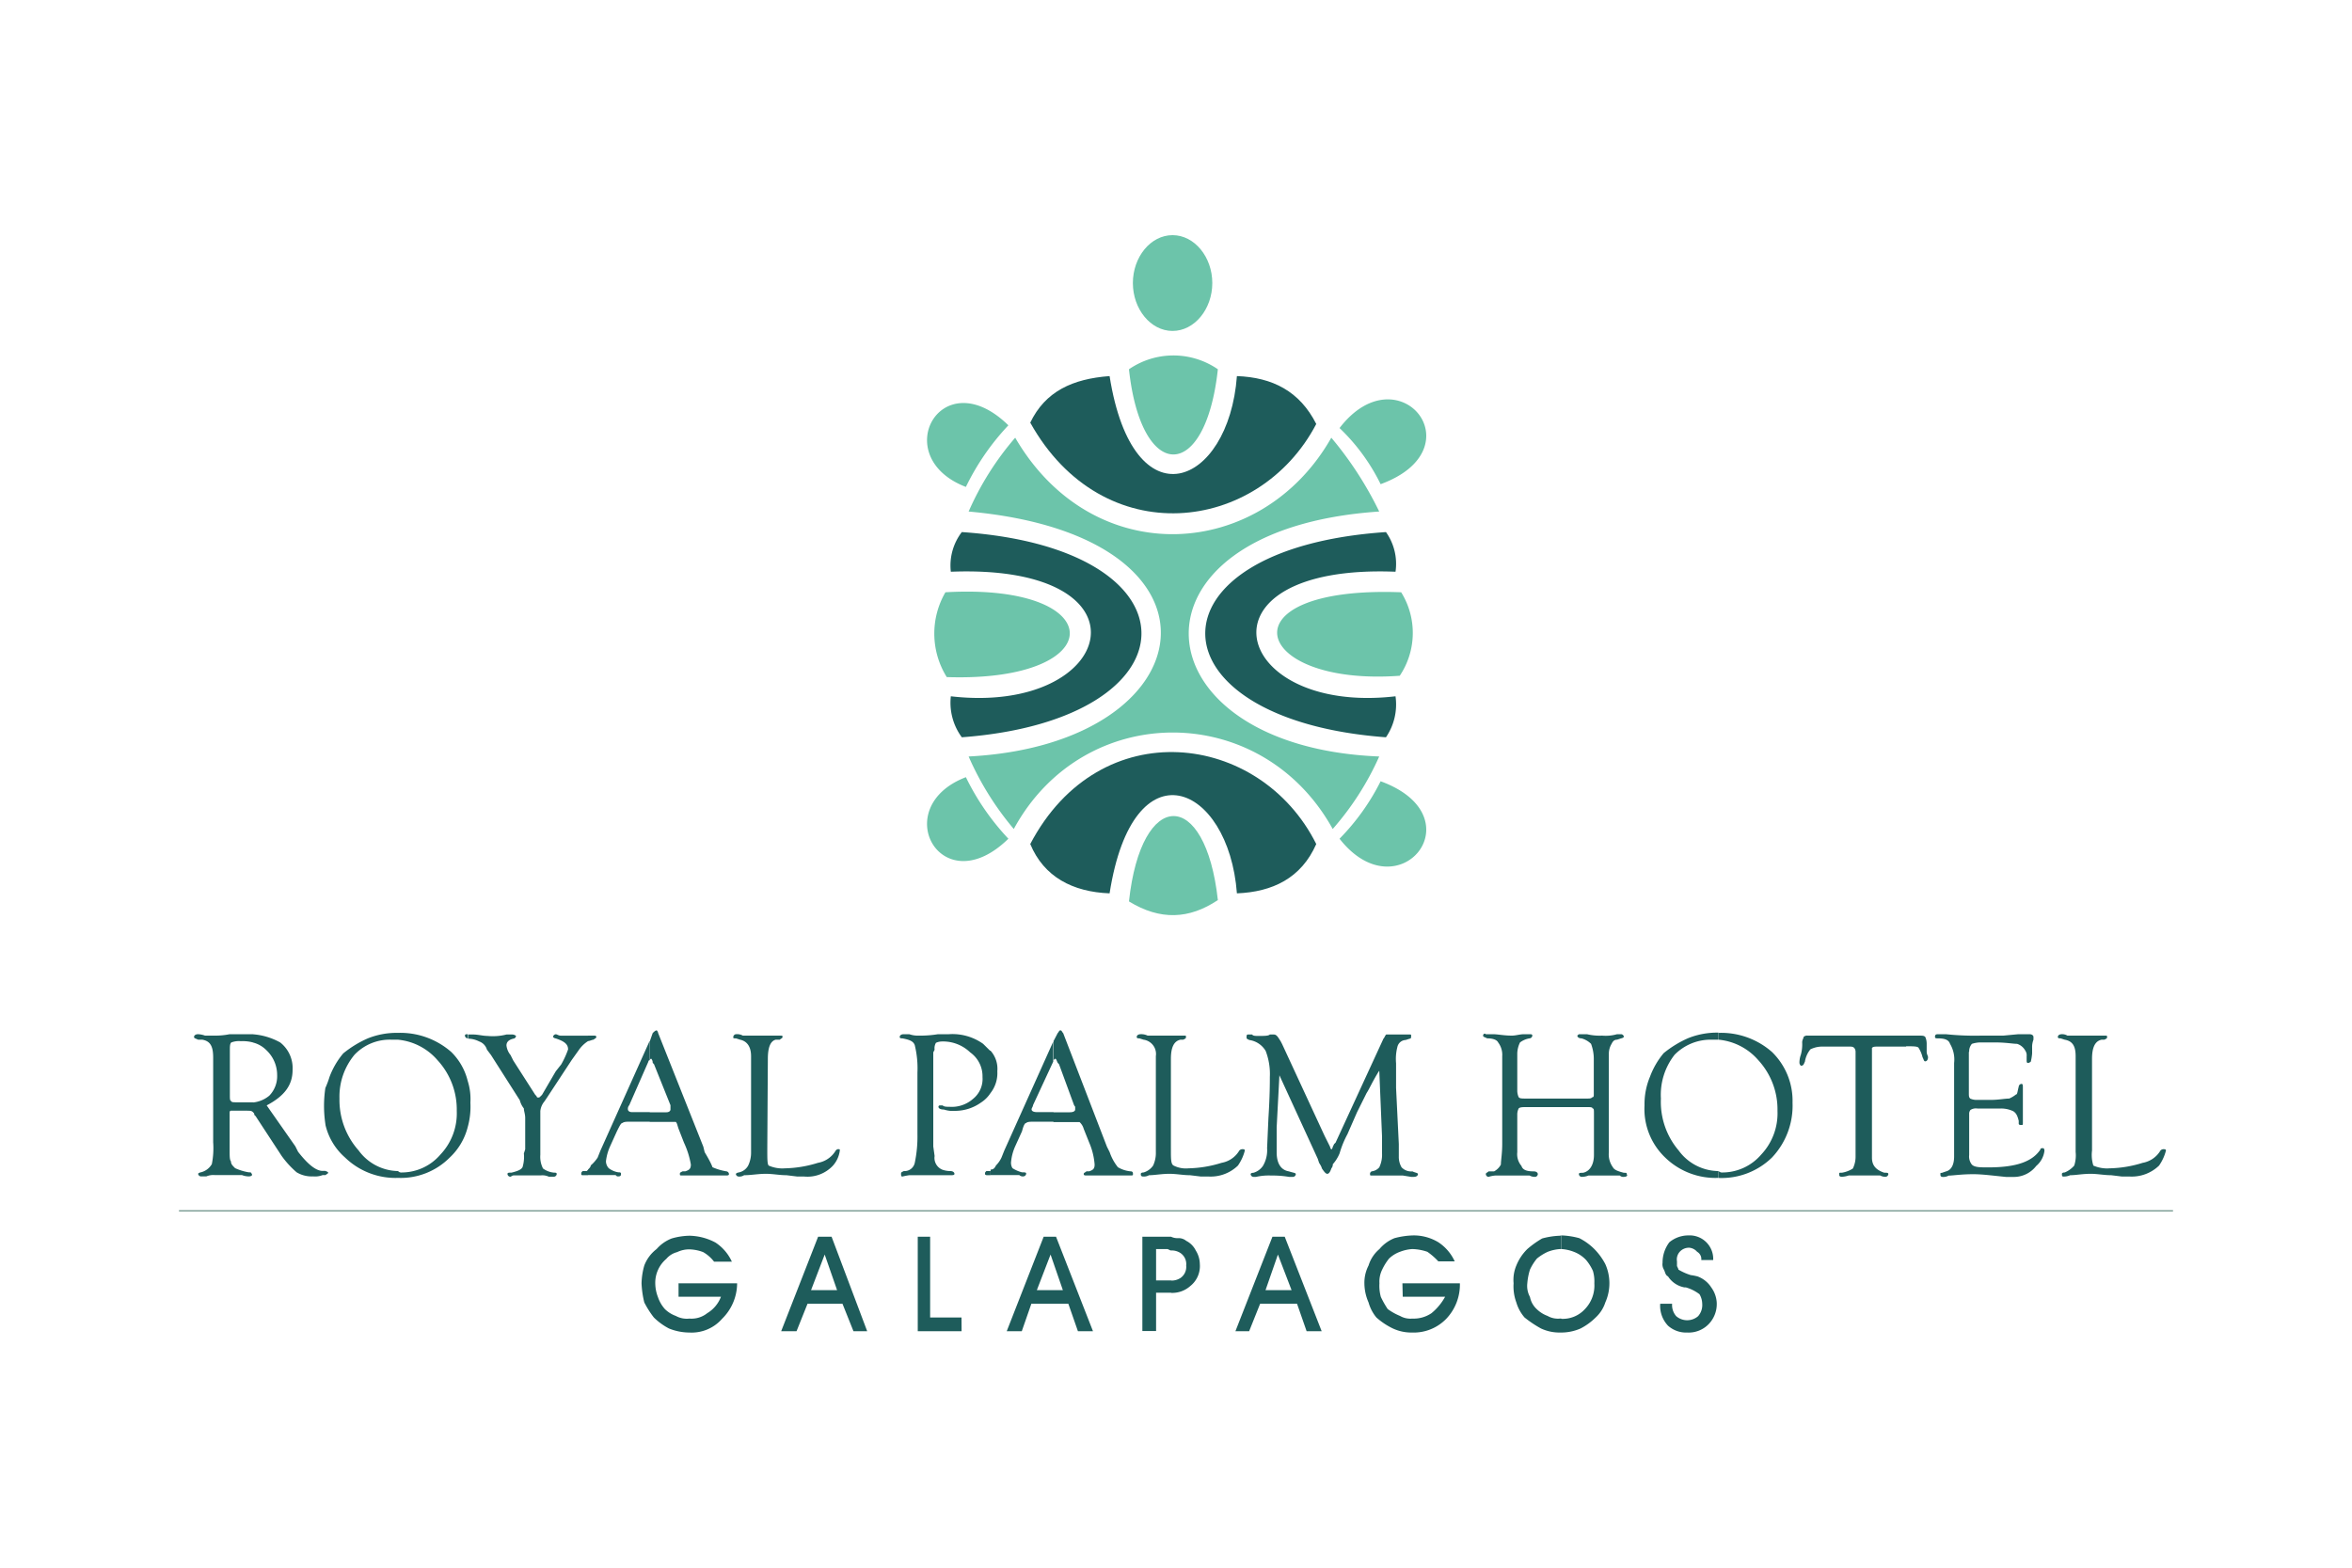 <?xml version="1.0" encoding="UTF-8"?> <svg xmlns="http://www.w3.org/2000/svg" id="Capa_1" data-name="Capa 1" viewBox="0 0 300 200"><defs><style>.cls-1{fill:#6cc4aa;}.cls-2{fill:#1e5c5b;}.cls-3{fill:none;stroke:#1d5649;stroke-width:0.1px;}</style></defs><title>Royal-colibri</title><path class="cls-1" d="M149.56,42.22c2.8,0,5.07-2.79,5.07-6.11S152.36,30,149.56,30s-5.06,2.79-5.06,6.11,2.27,6.11,5.06,6.11Z"></path><path class="cls-1" d="M144,47.11a10,10,0,0,1,11.34,0c-1.57,14.49-9.77,14.49-11.34,0Z"></path><path class="cls-1" d="M144,115c4,2.45,7.68,2.27,11.34-.17-1.57-14.32-9.77-14.32-11.34.17Z"></path><path class="cls-2" d="M131.41,53.92c1.92-4,5.41-5.59,10.12-5.94,3,19,15.19,14.14,16.24,0,4.54.17,8,1.92,10.12,6.11-7.33,14-27.23,16.41-36.48-.17Z"></path><path class="cls-2" d="M131.41,107.68c1.74,4.19,5.41,6.11,10.12,6.29,3-19.21,15.19-14,16.24,0,4.54-.18,8.2-1.93,10.12-6.29-7.15-14.31-27.58-16.93-36.48,0Z"></path><path class="cls-1" d="M128.62,54.26a31.38,31.38,0,0,0-5.42,7.86c-10-3.84-3.14-16.23,5.42-7.86Z"></path><path class="cls-1" d="M128.62,107a31.51,31.51,0,0,1-5.42-7.85c-10,3.84-3.14,16.23,5.42,7.85Z"></path><path class="cls-1" d="M170.86,54.61c7.51-9.77,17.63,2.62,5.24,7.16a25.19,25.19,0,0,0-5.24-7.16Z"></path><path class="cls-1" d="M170.86,107c7.51,9.6,17.63-2.79,5.24-7.33a28.84,28.84,0,0,1-5.24,7.33Z"></path><path class="cls-1" d="M120.59,75.56c21.12-1.22,21.12,11.52.17,10.82a10.49,10.49,0,0,1-.17-10.82Z"></path><path class="cls-2" d="M121.28,72.94a7,7,0,0,1,1.4-5.06c30.9,2.1,30.2,23.92,0,26.18a7.43,7.43,0,0,1-1.4-5.23c21.13,2.44,26.36-16.93,0-15.89Z"></path><path class="cls-2" d="M178,72.94a7,7,0,0,0-1.22-5.06c-31.08,2.1-30.38,23.92,0,26.18A7.42,7.42,0,0,0,178,88.83c-21,2.44-26.19-16.93,0-15.89Z"></path><path class="cls-1" d="M178.72,75.56a9.81,9.81,0,0,1-.18,10.65c-19,1.4-22.69-11.52.18-10.65Z"></path><path class="cls-1" d="M123.55,65.26a37.19,37.19,0,0,1,5.94-9.42c9.95,17.1,31.42,15.71,40.32,0a45.41,45.41,0,0,1,6.11,9.42c-33.69,2.27-31.07,30,0,31.25a36.45,36.45,0,0,1-5.93,9.25c-9.08-16.41-31.77-16.41-40.68,0a37.72,37.72,0,0,1-5.76-9.25c30.38-1.57,34.92-28.11,0-31.25Z"></path><path class="cls-2" d="M219.21,150.27v-.87a.64.64,0,0,0,.53.18,6.54,6.54,0,0,0,4.89-2.27,7.68,7.68,0,0,0,2.09-5.59,9.28,9.28,0,0,0-2.44-6.46,7.64,7.64,0,0,0-5.07-2.62v-.87h0a9.83,9.83,0,0,1,6.81,2.44,8.69,8.69,0,0,1,2.62,6.46,9.62,9.62,0,0,1-2.62,7,9.21,9.21,0,0,1-6.81,2.61Zm23.92-16.75h-3.49c-.53,0-.7,0-.87.17v14c0,1,.52,1.57,1.57,1.92.35,0,.52,0,.52.17a.37.37,0,0,1-.35.35,1.36,1.36,0,0,1-.7-.17h-4a3.16,3.16,0,0,1-.87.17c-.35,0-.35-.17-.35-.35s0-.17.35-.17a3.78,3.78,0,0,0,1.39-.53,3.41,3.41,0,0,0,.35-1.57V134.21a.79.79,0,0,0-.17-.52c-.18-.17-.35-.17-.7-.17h-3.32a3.41,3.41,0,0,0-1.57.35,3.28,3.28,0,0,0-.7,1.57c-.17.35-.17.52-.52.52a.59.59,0,0,1-.18-.35,3,3,0,0,1,.18-1.05,4.92,4.92,0,0,0,.17-1.57c0-.35.18-.52.18-.7a.64.64,0,0,1,.52-.17H244.7c.52,0,.7,0,.87.17a2.09,2.09,0,0,1,.18.88v1c0,.35.17.53.17.7,0,.35-.17.53-.35.53s-.17-.18-.35-.53a4,4,0,0,0-.52-1.22c-.17-.17-.7-.17-1.57-.17Zm8,.69v5.24c0,.35,0,.53.17.7a1.85,1.85,0,0,0,.7.17H254c.88,0,1.75-.17,2.27-.17a3.68,3.68,0,0,0,.87-.52c.18,0,.18-.35.35-1a.38.38,0,0,1,.35-.35c.18,0,.18.17.18.52v4.37c0,.35,0,.35-.18.35s-.35,0-.35-.18v-.35c-.17-.7-.35-1-.69-1.22a3.59,3.59,0,0,0-1.58-.35h-3a1.3,1.3,0,0,0-.88.18.76.76,0,0,0-.17.52v5.24a1.64,1.64,0,0,0,.35,1.22c.35.35,1.05.35,2.09.35,3.49,0,5.59-.7,6.64-2.27,0-.18.17-.18.35-.18,0,0,.17,0,.17.35a3,3,0,0,1-1.05,1.92,3.6,3.6,0,0,1-2.79,1.4h-1.05c-1.74-.17-3-.35-4.19-.35-1.57,0-2.62.18-3.14.18a1.35,1.35,0,0,1-.7.17c-.35,0-.35-.17-.35-.35s0-.17.18-.17l.52-.18c.7-.17,1.05-.87,1.05-1.92V135.61a3.92,3.92,0,0,0-.52-2.44c-.18-.53-.7-.7-1.58-.7-.17,0-.34,0-.34-.18,0-.35.17-.35.52-.35h.87a35.44,35.44,0,0,0,4.54.18h2.79l1.92-.18h1.4c.35,0,.52.18.52.35v.35a2.6,2.6,0,0,0-.17,1.05v.7a6.56,6.56,0,0,1-.17,1.05.64.64,0,0,1-.35.17c-.18,0-.18-.17-.18-.35v-.52a1.06,1.06,0,0,0-.17-.7,1.8,1.8,0,0,0-1.05-.87c-.52,0-1.4-.18-2.79-.18h-1.92a3.68,3.68,0,0,0-1.05.18,1.43,1.43,0,0,0-.35,1Zm15.71,12.22v.35a4.51,4.51,0,0,0,.17,1.92,4.38,4.38,0,0,0,2.1.35,15,15,0,0,0,4.19-.7,3.3,3.3,0,0,0,2.27-1.57.54.54,0,0,1,.35-.17c.17,0,.35,0,.35.17a5.9,5.9,0,0,1-.88,1.92,5,5,0,0,1-3.66,1.4h-1.05l-1.4-.17c-.87,0-1.74-.18-2.61-.18-1.05,0-1.92.18-2.62.18a2,2,0,0,1-.88.17c-.17,0-.17-.17-.17-.35,0,0,0-.17.35-.17a3.22,3.22,0,0,0,1.22-.88,4.23,4.23,0,0,0,.18-1.74V134.74c0-1.22-.35-1.92-1.4-2.1l-.52-.17c-.18,0-.35,0-.35-.18s.17-.35.52-.35a1.3,1.3,0,0,1,.7.18h4.71c.35,0,.35,0,.35.17s0,.18-.35.35h-.35c-.87.18-1.22,1.05-1.22,2.45Zm-47.66-14.66v.87h-.87a6.44,6.44,0,0,0-4.71,1.92,8.27,8.27,0,0,0-1.75,5.59,9.57,9.57,0,0,0,2.27,6.63,6.36,6.36,0,0,0,5.06,2.62v.87h0a9.2,9.2,0,0,1-6.8-2.61,8.55,8.55,0,0,1-2.62-6.64,9,9,0,0,1,.7-3.66,10.12,10.12,0,0,1,1.74-3,13.47,13.47,0,0,1,3.14-1.92,9.87,9.87,0,0,1,3.84-.7Zm-84.83,11.35V141.9h2.09c.52,0,.7-.18.7-.35v-.35L137,141l-1.92-5.23-.17-.18c-.17-.35-.17-.52-.35-.52l-.17.17v-2.44l.52-1c.17-.17.17-.35.35-.35s.17.18.35.35l5.58,14.49.35.7a6.29,6.29,0,0,0,1.05,1.92,3.88,3.88,0,0,0,1.57.52c.35,0,.35.18.35.35s0,.18-.35.18h-5.58c-.18,0-.35,0-.35-.18s.17-.17.35-.35h.35c.52-.17.69-.35.69-.87a8.77,8.77,0,0,0-.69-2.79l-.7-1.75a1.85,1.85,0,0,0-.53-.87h-3.31Zm15,3.31v.35c0,1.05,0,1.75.35,1.92a3.48,3.48,0,0,0,1.92.35,15,15,0,0,0,4.19-.7,3.3,3.3,0,0,0,2.27-1.57.54.54,0,0,1,.35-.17c.17,0,.35,0,.35.17a5.9,5.9,0,0,1-.88,1.92,5,5,0,0,1-3.66,1.4h-1.05l-1.4-.17c-.87,0-1.74-.18-2.62-.18-1,0-1.92.18-2.61.18a1.36,1.36,0,0,1-.7.17c-.35,0-.35-.17-.35-.35,0,0,0-.17.35-.17a2.25,2.25,0,0,0,1.22-.88,3.8,3.8,0,0,0,.35-1.74V134.74a1.84,1.84,0,0,0-1.57-2.1l-.53-.17c-.17,0-.34,0-.34-.18s.17-.35.52-.35a1.85,1.85,0,0,1,.87.18h4.71c.18,0,.18,0,.18.17s0,.18-.35.35h-.35c-.87.18-1.22,1.05-1.22,2.45v11.34Zm26.53-9.77c-.87,1.4-1.22,2.27-1.57,2.79l-1.22,2.45-1.22,2.79a12.14,12.14,0,0,0-1,2.44,4.85,4.85,0,0,1-.87,1.4.73.73,0,0,1-.18.52c-.17.53-.35.7-.52.7s-.35-.17-.7-.7c0,0,0-.17-.35-.7l-.17-.52-4.89-10.65-.35,6.64V147c0,1.39.52,2.27,1.57,2.44.53.18.87.18.87.35a.37.37,0,0,1-.34.35h-.53a12.84,12.84,0,0,0-2.27-.17,7.34,7.34,0,0,0-1.92.17h-.35a.38.38,0,0,1-.35-.35s0-.17.35-.17a2.21,2.21,0,0,0,1.22-.88,3.94,3.94,0,0,0,.53-2.27l.17-3.84c.18-2.79.18-4.53.18-5.23a8.19,8.19,0,0,0-.53-3.32,2.89,2.89,0,0,0-2.09-1.4c-.35-.17-.35-.17-.35-.35s0-.35.17-.35h.53c.17.18.35.18.87.18.7,0,1.22,0,1.4-.18h.52c.35,0,.53.35.87.88l.18.35,5.41,11.69.7,1.4a.64.64,0,0,0,.17.35.63.63,0,0,0,.18-.35l.17-.35.18-.17,6.11-13.27c.17-.18.17-.35.35-.53h3c.18,0,.18,0,.18.18s0,.35-.18.35l-.52.17a1.12,1.12,0,0,0-1.05.88,6.14,6.14,0,0,0-.17,2.09v3.14l.35,7.16v1.57a2.66,2.66,0,0,0,.35,1.4,1.69,1.69,0,0,0,1.39.52c.35.18.7.18.7.35s-.17.35-.52.35h-.35l-1.05-.17h-3.84c-.35,0-.35,0-.35-.18s0-.17.18-.35a1.49,1.49,0,0,0,1-.52,3.69,3.69,0,0,0,.35-1.75V145l-.35-8.38Zm18.86,3.49h7.68c.35,0,.52,0,.69-.17.18,0,.18-.18.18-.35v-4.54a5.44,5.44,0,0,0-.35-1.92,2.78,2.78,0,0,0-1.22-.7c-.35,0-.53-.18-.53-.35.18-.18.18-.18.35-.18h.88a6.91,6.91,0,0,0,1.92.18,5.28,5.28,0,0,0,1.92-.18h.52a.38.38,0,0,1,.35.35.63.63,0,0,1-.35.18l-.52.17c-.35,0-.53.18-.7.53a2.47,2.47,0,0,0-.35,1.22V147a2.81,2.81,0,0,0,.52,1.92c.18.35.7.52,1.4.7.35,0,.35,0,.35.17.17.18,0,.35-.35.35a.63.63,0,0,1-.52-.17h-4a2.38,2.38,0,0,1-.87.17.37.37,0,0,1-.35-.35c0-.17.17-.17.52-.17.88-.18,1.4-1.05,1.4-2.27v-5.24c0-.52,0-.7-.18-.7,0-.17-.34-.17-.69-.17h-7.68c-.53,0-.88,0-1.05.17a1.77,1.77,0,0,0-.18.7V147a2.3,2.3,0,0,0,.53,1.74c.17.53.7.7,1.57.7.35,0,.52.18.52.35a.37.37,0,0,1-.35.35,1.36,1.36,0,0,1-.7-.17h-4.36a3.59,3.59,0,0,0-.87.17.37.37,0,0,1-.35-.35c0-.17.17-.17.35-.35h.7a2.09,2.09,0,0,0,.87-.87c0-.52.17-1.4.17-2.62V134.74a2.61,2.61,0,0,0-.52-1.75c-.17-.35-.7-.52-1.4-.52-.35-.18-.52-.18-.52-.35s.17-.35.35-.18h.87c.7,0,1.4.18,2.45.18.52,0,1-.18,1.57-.18h.69c.18,0,.35,0,.35.18a.38.38,0,0,1-.35.35,2.77,2.77,0,0,0-1.22.52,3.39,3.39,0,0,0-.35,1.4v4.71a2.09,2.09,0,0,0,.18.88c.17.17.35.17,1.05.17Zm-60.4-7.33v2.62L131.76,141c0,.18-.18.35-.18.53s.18.35.7.35h2.1v1.22h-2.27c-.7,0-1.05,0-1.22.17-.18,0-.35.35-.53,1.05l-.87,1.92a6.25,6.25,0,0,0-.52,1.92,1.32,1.32,0,0,0,.17.87,4.12,4.12,0,0,0,1.22.53c.35,0,.53,0,.53.17a.38.38,0,0,1-.35.35.67.67,0,0,1-.53-.17h-3.66v-.7c.35,0,.52-.18.69-.53a3.52,3.52,0,0,0,.7-1l.35-.88,6.29-14Zm-8,6.63a4.13,4.13,0,0,0,.87-2.79,3.46,3.46,0,0,0-.87-2.62Zm0-5.41v5.41a4.06,4.06,0,0,1-1.23,1.22,5.7,5.7,0,0,1-3.31,1.05,3.49,3.49,0,0,1-1.4-.17c-.52,0-.7-.18-.7-.35a.18.18,0,0,1,.18-.18h.35c.17.18.52.18.87.18a4.11,4.11,0,0,0,3-1,3.26,3.26,0,0,0,1.22-2.79,3.73,3.73,0,0,0-1.57-3.15,5,5,0,0,0-3.67-1.39,1.85,1.85,0,0,0-.7.17,1.37,1.37,0,0,0-.17.88l-.17.34v12l.17,1.22a1.62,1.62,0,0,0,1,1.75,3.12,3.12,0,0,0,1,.17c.35,0,.53.18.53.35s-.18.18-.53.18h-5.23a8.15,8.15,0,0,0-.88.17c-.17,0-.17-.17-.17-.35s0-.17.35-.35a1.33,1.33,0,0,0,1.4-1.05,16.21,16.21,0,0,0,.34-3.66v-7.86a12.4,12.4,0,0,0-.34-3.49c-.18-.52-.7-.7-1.58-.87-.17,0-.34,0-.34-.18s.17-.35.52-.35h.7a3.29,3.29,0,0,0,1.22.18,13.78,13.78,0,0,0,2.44-.18h1.4a6.74,6.74,0,0,1,4.36,1.23l.88.87Zm0,15.19v.17h-.53c-.17.18-.17.18-.17.35s.17.18.35.18h.35v-.7Zm-43.47-6.11V141.9H85c.34,0,.52-.18.52-.35V141l-2.1-5.23-.17-.18a.73.73,0,0,0-.18-.52.17.17,0,0,0-.17.17v-2.44l.35-1c.17-.17.35-.35.52-.35a.63.63,0,0,1,.18.35l5.76,14.49.17.7c.53.87.88,1.57,1,1.92a7.07,7.07,0,0,0,1.75.52.38.38,0,0,1,.35.35c0,.18-.18.18-.35.18H87.07c-.35,0-.35,0-.35-.18s0-.17.35-.35h.35c.52-.17.7-.35.7-.87a11,11,0,0,0-.88-2.79L86.55,144c-.18-.52-.18-.7-.35-.87H82.88Zm15,3.31v.35c0,1.05,0,1.75.18,1.92a4.33,4.33,0,0,0,2.09.35,15,15,0,0,0,4.19-.7,3.3,3.3,0,0,0,2.27-1.57c.18-.17.18-.17.35-.17s.17,0,.17.17a3.58,3.58,0,0,1-.87,1.92,4.45,4.45,0,0,1-3.66,1.4h-.88l-1.39-.17c-.88,0-1.75-.18-2.62-.18-1,0-1.92.18-2.79.18a1.09,1.09,0,0,1-.7.17.37.37,0,0,1-.35-.35.6.6,0,0,1,.35-.17,1.75,1.75,0,0,0,1.22-.88A3.8,3.8,0,0,0,95.8,147V134.74c0-1.22-.53-1.92-1.4-2.1l-.52-.17c-.35,0-.35,0-.35-.18a.38.38,0,0,1,.35-.35,1.52,1.52,0,0,1,.87.18h4.71c.35,0,.35,0,.35.17s-.17.18-.35.35h-.52c-.7.18-1,1.05-1,2.45Zm-15-13.61v2.44a.17.17,0,0,0-.17.18L80.26,141a.67.67,0,0,0-.17.53c0,.17.17.35.52.35h2.27v1.22H80.61c-.7,0-1,0-1.22.17-.18,0-.35.35-.7,1.05l-.87,1.92a6.35,6.35,0,0,0-.53,1.92,1.34,1.34,0,0,0,.35.87,2.74,2.74,0,0,0,1.23.53c.17,0,.34,0,.34.17s0,.35-.34.35c-.18,0-.18,0-.35-.17H75v-.7c.18-.18.35-.35.35-.53a4.77,4.77,0,0,0,.88-1l.35-.88,6.28-14Zm-7.86,0v-.7h.7c.18,0,.35,0,.35.17s-.17.18-.35.35c-.17,0-.52.18-.7.18Zm0-.7v.7A4.17,4.17,0,0,0,73.8,134l-.87,1.22L69.79,140l-.35.52a2.28,2.28,0,0,0-.52,1.22v5.59a3.28,3.28,0,0,0,.34,1.74,2.79,2.79,0,0,0,1.4.53c.18,0,.35,0,.35.17a.37.37,0,0,1-.35.35H70a1.91,1.91,0,0,0-1-.17H65.6c-.35,0-.35.17-.53.17a.37.37,0,0,1-.34-.35c0-.17.17-.17.52-.17.7-.18,1.22-.35,1.4-.7a4.5,4.5,0,0,0,.17-1.75l.17-.52v-4c0-.52-.17-.87-.17-1.22a2.77,2.77,0,0,1-.52-1.05l-3.67-5.76-.52-.69a1.58,1.58,0,0,0-1-1.05,3.21,3.21,0,0,0-1.4-.35v-.53h.7c.53,0,1.22.18,1.75.18a7.08,7.08,0,0,0,2.44-.18h.7a.73.73,0,0,1,.52.18.38.38,0,0,1-.35.35c-.69.17-.87.52-.87.87a2.37,2.37,0,0,0,.52,1.22l.35.7,2.8,4.37.17.17a.18.18,0,0,0,.18.18c.17,0,.17,0,.35-.18l.17-.17,1.75-3,.69-.87a11.24,11.24,0,0,0,.88-1.92c0-.7-.53-1.05-1.57-1.4a.59.59,0,0,1-.35-.18.38.38,0,0,1,.35-.35c.17,0,.34.18.69.18H75Zm0,17.11-.17.17h-.52c-.18.18-.18.18-.18.35s0,.18.35.18H75v-.7Zm-15.36-5.41a9.69,9.69,0,0,0,.35-3.15,7.65,7.65,0,0,0-.35-2.79Zm0-11.88v.53h0a.38.38,0,0,1-.35-.35c0-.18.18-.18.35-.18Zm0,5.94a7.75,7.75,0,0,0-2.09-3.67,9.86,9.86,0,0,0-6.81-2.44h0v.87a7.6,7.6,0,0,1,5.06,2.62,9.28,9.28,0,0,1,2.45,6.46,7.64,7.64,0,0,1-2.1,5.59,6.52,6.52,0,0,1-4.89,2.27.63.63,0,0,1-.52-.18v.87a8.81,8.81,0,0,0,6.63-2.61,8,8,0,0,0,2.27-3.84ZM41.51,149.4h0a.63.63,0,0,1,.35.18c0,.17-.18.17-.35.35v-.53Zm9.25-17.63a9.83,9.83,0,0,0-3.84.7,13.47,13.47,0,0,0-3.14,1.92,10.15,10.15,0,0,0-1.75,3,12.26,12.26,0,0,1-.52,1.39v4.72A7.92,7.92,0,0,0,44,147.66a9.24,9.24,0,0,0,6.81,2.61h0v-.87a6.35,6.35,0,0,1-5.06-2.62,9.69,9.69,0,0,1-2.45-6.63,8.35,8.35,0,0,1,1.92-5.59,6.2,6.2,0,0,1,4.72-1.92h.87ZM34,141l3.67,5.24.35.7c1.22,1.57,2.27,2.44,3.14,2.44h.35v.53h-.35a2.65,2.65,0,0,1-1.22.17,3.73,3.73,0,0,1-2.1-.52,11.76,11.76,0,0,1-1.92-2.1l-3.31-5.06-.18-.18c0-.17,0-.17-.17-.34v-1.23a3.8,3.8,0,0,0,2.09-.87,3.55,3.55,0,0,0,1-2.62A4.34,4.34,0,0,0,34,134a3.66,3.66,0,0,0-1.74-1v-1.05A8.38,8.38,0,0,1,35.75,133a4.16,4.16,0,0,1,1.57,3.49c0,1.92-1,3.32-3.32,4.54Zm7.51-2.27a15.54,15.54,0,0,0,0,4.72Zm-9.25,3.15c-.18-.18-.35-.18-.88-.18H29.46c-.17,0-.17.18-.17.35v4.71c0,.7,0,1.23.17,1.4,0,.35.18.52.53.87a7,7,0,0,0,1.74.53c.18,0,.35,0,.35.17.18.18,0,.35-.35.35a2.38,2.38,0,0,1-.87-.17H27.37a2.28,2.28,0,0,0-1.05.17h-.7a.38.38,0,0,1-.35-.35.64.64,0,0,1,.35-.17,2.21,2.21,0,0,0,1.4-1.05,10.38,10.38,0,0,0,.17-2.79V134.91c0-1.39-.34-2.09-1.39-2.27h-.53c-.34-.17-.52-.17-.52-.35s.18-.35.52-.35a3,3,0,0,1,.88.18h1.22a9.1,9.1,0,0,0,1.92-.18h3V133a5,5,0,0,0-1.57-.17,2.68,2.68,0,0,0-1.23.17c-.17.18-.17.53-.17,1v5.76c0,.35,0,.7.17.7,0,.17.35.17.7.17h2.1Z"></path><line class="cls-3" x1="22.83" y1="154.46" x2="277.17" y2="154.46"></line><path class="cls-2" d="M199.14,170v-1.75a3.82,3.82,0,0,0,3-1.22,4.34,4.34,0,0,0,1.22-3.31,4.75,4.75,0,0,0-.18-1.58,5.89,5.89,0,0,0-.87-1.39,4.12,4.12,0,0,0-1.57-1.05,5.23,5.23,0,0,0-1.57-.35v-1.74a9.92,9.92,0,0,1,2.27.35,7.5,7.5,0,0,1,1.92,1.39,8,8,0,0,1,1.4,1.92,6,6,0,0,1,0,4.89,4.5,4.5,0,0,1-1.23,1.92,7.78,7.78,0,0,1-1.92,1.4,6.12,6.12,0,0,1-2.44.52Zm12.57-3.67h1.57a2.15,2.15,0,0,0,.52,1.58,2.14,2.14,0,0,0,2.8,0,2.15,2.15,0,0,0,.52-1.58,2.47,2.47,0,0,0-.35-1.22,5.3,5.3,0,0,0-1.74-.87h-.18a3.16,3.16,0,0,1-2.09-1.4c-.35-.17-.35-.52-.53-.87a1.32,1.32,0,0,1-.17-.87,4.31,4.31,0,0,1,.87-2.62,3.81,3.81,0,0,1,2.44-.87,3,3,0,0,1,3.15,3.14H217a1.06,1.06,0,0,0-.53-1.05,1.5,1.5,0,0,0-1-.52,1.58,1.58,0,0,0-1.22.52,1.47,1.47,0,0,0-.35,1.22v.53c0,.17.18.35.18.52a7.26,7.26,0,0,0,1.57.7,7.43,7.43,0,0,1,.87.17,3.49,3.49,0,0,1,1.75,1.4,3.64,3.64,0,0,1,.7,1.92,3.68,3.68,0,0,1-1.05,2.79A3.55,3.55,0,0,1,215.2,170a3.45,3.45,0,0,1-2.44-.87,3.69,3.69,0,0,1-1-2.8Zm-12.57-8.72v1.74H199a5.29,5.29,0,0,0-1.58.35,6.24,6.24,0,0,0-1.39.87,6.59,6.59,0,0,0-.88,1.4,7.85,7.85,0,0,0-.34,1.75,2.92,2.92,0,0,0,.34,1.74A2.82,2.82,0,0,0,196,167a3.89,3.89,0,0,0,1.39.88,2.68,2.68,0,0,0,1.58.34h.17V170H199a5.57,5.57,0,0,1-2.45-.52,14.39,14.39,0,0,1-2.09-1.4,5.1,5.1,0,0,1-1.05-1.92,5.91,5.91,0,0,1-.35-2.44,4.75,4.75,0,0,1,.35-2.27,6.22,6.22,0,0,1,1.4-2.1A12.37,12.37,0,0,1,196.7,158a9.83,9.83,0,0,1,2.27-.35ZM163,166.33v-1.74h1.74L163,160.05h0v-2.27h.87l4.71,12.05h-1.92l-1.22-3.5Zm15.88-2.61h7.33a6.32,6.32,0,0,1-1.74,4.53,5.78,5.78,0,0,1-4.37,1.75,5.56,5.56,0,0,1-2.44-.52,9,9,0,0,1-2.1-1.4,5.21,5.21,0,0,1-1-1.92,6.14,6.14,0,0,1-.53-2.44,4.78,4.78,0,0,1,.53-2.27,4.45,4.45,0,0,1,1.39-2.1,4.86,4.86,0,0,1,1.92-1.39,10,10,0,0,1,2.45-.35,6.05,6.05,0,0,1,3.14.87,5.8,5.8,0,0,1,2.09,2.44h-2.09a8.54,8.54,0,0,0-1.4-1.22,6.38,6.38,0,0,0-1.92-.35,5.23,5.23,0,0,0-1.57.35,3.91,3.91,0,0,0-1.4.87,7,7,0,0,0-.87,1.4,3.45,3.45,0,0,0-.35,1.75,5.21,5.21,0,0,0,.18,1.74A12.27,12.27,0,0,0,177,167a7.3,7.3,0,0,0,1.57.88,2.65,2.65,0,0,0,1.57.34,4.05,4.05,0,0,0,2.45-.69,7.18,7.18,0,0,0,1.74-2.1h-5.41ZM163,157.78v2.27l-1.58,4.54H163v1.74h-2.27l-1.4,3.5h-1.75l4.72-12.05Zm-13.62,7.16v-1.57a2.06,2.06,0,0,0,1.22-.35,1.72,1.72,0,0,0,.7-1.57,1.7,1.7,0,0,0-.7-1.57,2,2,0,0,0-1.22-.35v-1.75a1.85,1.85,0,0,0,.87.18,1.51,1.51,0,0,1,1.05.34,2.73,2.73,0,0,1,1.22,1.23,3.34,3.34,0,0,1,.52,1.74,3.25,3.25,0,0,1-1.22,2.8,3.45,3.45,0,0,1-2.44.87Zm0-7.16v1.75c-.18,0-.35-.18-.52-.18h-1.4v4h1.92v1.57h-1.92v4.89h-1.75V157.78h3.67ZM134,166.33v-1.74h1.57L134,160.05h0v-2.27h.7l4.71,12.05h-1.92l-1.22-3.5Zm0-8.55v2.27l-1.75,4.54H134v1.74h-2.45l-1.22,3.5h-1.92l4.71-12.05Zm-28.81,8.55v-1.74h1.58l-1.58-4.54h0v-2.27h.88l4.54,12.05h-1.75l-1.4-3.5Zm17.46,3.5h-5.59V157.78h1.58v10.3h4Zm-36.13-6.11h7.5a6.38,6.38,0,0,1-1.92,4.53A5.15,5.15,0,0,1,87.94,170a7,7,0,0,1-2.62-.52,8.17,8.17,0,0,1-1.92-1.4,12,12,0,0,1-1.22-1.92,12.07,12.07,0,0,1-.35-2.44,8.94,8.94,0,0,1,.35-2.27,4.77,4.77,0,0,1,1.57-2.1A4.93,4.93,0,0,1,85.67,158a8.65,8.65,0,0,1,2.27-.35,7.29,7.29,0,0,1,3.32.87,5.8,5.8,0,0,1,2.09,2.44H91.08a4.67,4.67,0,0,0-1.39-1.22,5.33,5.33,0,0,0-1.75-.35,3.54,3.54,0,0,0-1.57.35,2.71,2.71,0,0,0-1.39.87,4,4,0,0,0-1.4,3.15,5,5,0,0,0,.35,1.74A4.43,4.43,0,0,0,84.8,167a3.84,3.84,0,0,0,1.4.88,2.91,2.91,0,0,0,1.74.34,3.22,3.22,0,0,0,2.27-.69,4.15,4.15,0,0,0,1.75-2.1H86.55v-1.74Zm18.67-5.94v2.27l-1.74,4.54h1.74v1.74H103l-1.4,3.5H99.64l4.71-12.05Z"></path></svg> 